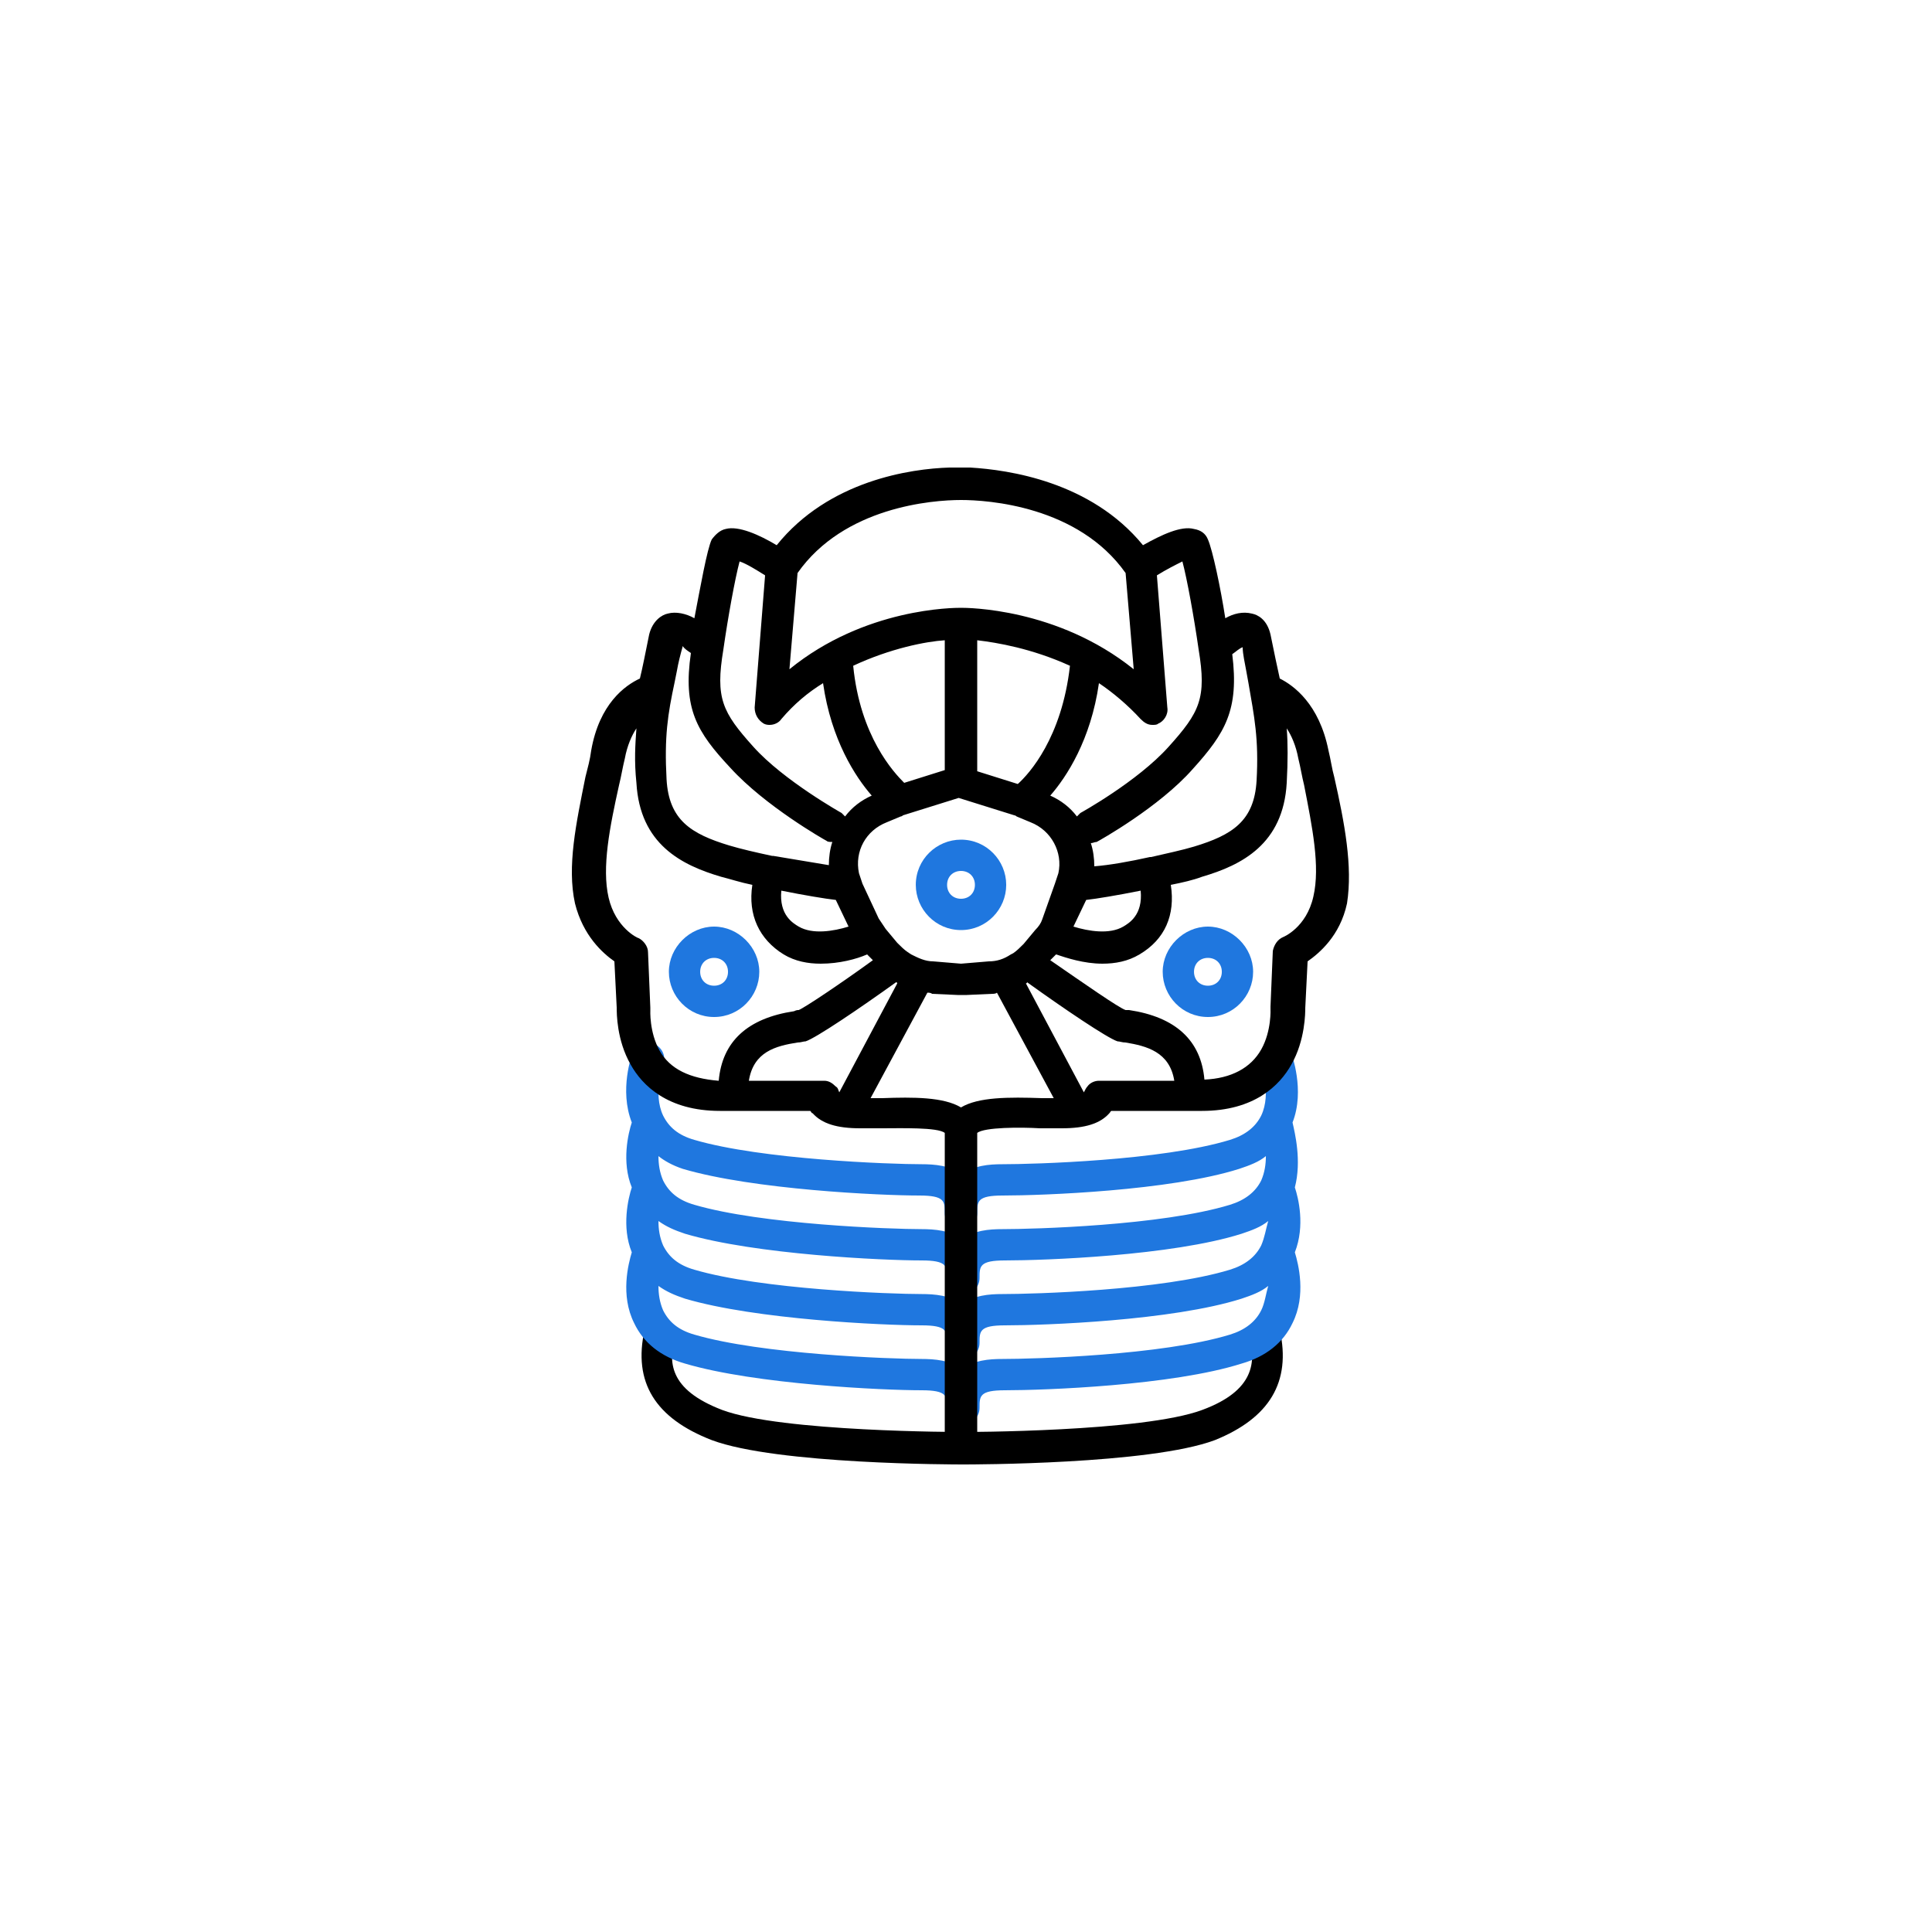 <svg xmlns="http://www.w3.org/2000/svg" fill="none" viewBox="0 0 500 500" height="500" width="500">
<rect fill="white" height="500" width="500"></rect>
<path fill="black" d="M331.208 344.2C330.608 342.1 328.508 340.6 326.408 341.2C324.308 341.8 322.808 343.9 323.408 346C324.908 352.3 324.908 359.8 311.108 364.9C295.808 370.6 249.608 370.6 249.007 370.6C248.407 370.6 202.208 370.6 186.908 364.9C172.808 359.5 173.108 352.3 174.608 346C175.208 343.9 173.708 341.5 171.608 341.2C169.508 340.6 167.108 342.1 166.808 344.2C163.808 357.7 169.508 367 184.208 372.7C201.008 379 247.208 379 249.308 379C251.408 379 297.608 379 314.408 372.7C328.508 367 334.208 357.7 331.208 344.2Z"></path>
<path fill="#1F77DF" d="M248.706 240.701C242.106 240.701 237.006 235.301 237.006 229.001C237.006 222.401 242.406 217.301 248.706 217.301C255.306 217.301 260.406 222.701 260.406 229.001C260.406 235.301 255.306 240.701 248.706 240.701ZM248.706 225.401C246.606 225.401 245.106 226.901 245.106 229.001C245.106 231.101 246.606 232.601 248.706 232.601C250.806 232.601 252.306 231.101 252.306 229.001C252.306 226.901 250.806 225.401 248.706 225.401Z"></path>
<path fill="#1F77DF" d="M184.805 263.201C178.205 263.201 173.105 257.801 173.105 251.501C173.105 245.201 178.505 239.801 184.805 239.801C191.105 239.801 196.505 245.201 196.505 251.501C196.505 257.801 191.405 263.201 184.805 263.201ZM184.805 247.901C182.705 247.901 181.205 249.401 181.205 251.501C181.205 253.601 182.705 255.101 184.805 255.101C186.905 255.101 188.405 253.601 188.405 251.501C188.405 249.401 186.905 247.901 184.805 247.901Z"></path>
<path fill="#1F77DF" d="M334.507 290.499C337.807 282.099 334.207 272.799 334.207 272.499C333.307 270.399 330.907 269.499 328.807 270.099C326.707 270.999 325.807 273.399 326.407 275.499C326.407 275.499 329.107 282.999 326.407 288.699C324.907 291.699 322.207 293.799 318.307 294.999C300.607 300.399 267.307 301.299 259.507 301.299C255.907 301.299 252.007 301.599 249.007 303.999C246.007 301.599 241.807 301.299 238.507 301.299C230.407 301.299 197.107 300.099 179.707 294.999C175.507 293.799 173.107 291.699 171.607 288.699C168.907 282.999 171.607 275.499 171.607 275.499C172.507 273.399 171.307 270.999 169.207 270.099C167.107 269.199 164.707 270.399 163.807 272.499C163.507 272.799 160.207 282.099 163.507 290.499C162.607 293.199 160.807 300.699 163.507 307.299C162.607 309.999 160.807 317.499 163.507 324.099C162.607 327.099 160.507 335.199 164.107 342.399C166.507 347.499 171.007 351.099 177.307 352.899C195.607 358.299 228.607 359.799 238.507 359.799C245.107 359.799 245.107 361.299 245.107 364.299C245.107 366.699 246.907 368.499 249.307 368.499C251.707 368.499 253.507 366.699 253.507 364.299C253.507 361.299 253.507 359.799 260.107 359.799C270.307 359.799 303.307 358.599 321.307 352.899C327.607 351.099 332.107 347.499 334.507 342.399C338.107 335.199 336.007 327.099 335.107 324.099C337.807 317.199 336.007 309.999 335.107 307.299C336.907 300.399 335.107 293.199 334.507 290.499ZM176.707 302.499C195.007 307.899 228.007 309.399 237.907 309.399C244.507 309.399 244.507 310.899 244.507 313.899C244.507 316.299 246.307 318.099 248.707 318.099C251.107 318.099 252.907 316.299 252.907 313.899C252.907 310.899 252.907 309.399 259.507 309.399C269.707 309.399 302.707 308.199 320.707 302.499C323.407 301.599 325.807 300.699 327.607 299.199C327.607 301.299 327.307 303.399 326.407 305.499C324.907 308.499 322.207 310.599 318.307 311.799C300.607 317.199 267.307 318.099 259.507 318.099C255.907 318.099 252.007 318.399 249.007 320.799C246.007 318.399 241.807 318.099 238.507 318.099C230.407 318.099 197.107 316.899 179.707 311.799C175.507 310.599 173.107 308.499 171.607 305.499C170.707 303.399 170.407 301.299 170.407 299.199C171.907 300.399 174.007 301.599 176.707 302.499ZM326.407 339.099C324.907 342.099 322.207 344.199 318.307 345.399C300.607 350.799 267.307 351.699 259.507 351.699C255.907 351.699 252.007 351.999 249.007 354.399C246.007 351.999 241.807 351.699 238.507 351.699C230.407 351.699 197.107 350.499 179.707 345.399C175.507 344.199 173.107 342.099 171.607 339.099C170.707 336.999 170.407 334.899 170.407 332.799C172.507 334.299 174.607 335.199 177.307 336.099C195.607 341.499 228.607 342.999 238.507 342.999C245.107 342.999 245.107 344.499 245.107 347.499C245.107 349.899 246.907 351.699 249.307 351.699C251.707 351.699 253.507 349.899 253.507 347.499C253.507 344.499 253.507 342.999 260.107 342.999C270.307 342.999 303.307 341.799 321.307 336.099C324.007 335.199 326.407 334.299 328.207 332.799C327.607 334.899 327.307 337.299 326.407 339.099ZM326.407 322.299C324.907 325.299 322.207 327.399 318.307 328.599C300.607 333.999 267.307 334.899 259.507 334.899C255.907 334.899 252.007 335.199 249.007 337.599C246.007 335.199 241.807 334.899 238.507 334.899C230.407 334.899 197.107 333.699 179.707 328.599C175.507 327.399 173.107 325.299 171.607 322.299C170.707 320.199 170.407 318.099 170.407 315.999C172.507 317.499 174.607 318.399 177.307 319.299C195.607 324.699 228.607 326.199 238.507 326.199C245.107 326.199 245.107 327.699 245.107 330.699C245.107 333.099 246.907 334.899 249.307 334.899C251.707 334.899 253.507 333.099 253.507 330.699C253.507 327.699 253.507 326.199 260.107 326.199C270.307 326.199 303.307 324.999 321.307 319.299C324.007 318.399 326.407 317.499 328.207 315.999C327.607 318.099 327.307 320.199 326.407 322.299Z"></path>
<path fill="#1F77DF" d="M312.606 263.201C306.006 263.201 300.906 257.801 300.906 251.501C300.906 245.201 306.306 239.801 312.606 239.801C318.906 239.801 324.306 245.201 324.306 251.501C324.306 257.801 319.206 263.201 312.606 263.201ZM312.606 247.901C310.506 247.901 309.006 249.401 309.006 251.501C309.006 253.601 310.506 255.101 312.606 255.101C314.706 255.101 316.206 253.601 316.206 251.501C316.206 249.401 314.706 247.901 312.606 247.901Z"></path>
<path fill="black" d="M345.305 201.1C344.705 199 344.405 196.6 343.805 194.2C341.405 182.2 334.805 177.4 331.205 175.6C330.605 172.9 329.705 168.7 328.805 164.2C327.905 160.3 325.505 159.1 324.005 158.8C321.605 158.2 319.205 158.8 317.105 160C315.905 152.2 313.805 142.3 312.605 139.6C312.005 138.1 310.805 137.2 309.005 136.9C305.705 136 300.605 138.4 295.805 141.1C282.305 124.6 261.005 121.6 251.105 121C250.805 121 249.905 121 248.405 121C246.905 121 246.005 121 245.705 121C235.805 121.3 214.505 124.3 201.005 141.1C196.505 138.4 191.105 136 187.805 136.9C186.305 137.2 185.105 138.4 184.205 139.6C183.005 142 181.205 152.2 179.705 160C177.605 158.8 174.905 158.2 172.805 158.8C171.305 159.1 168.905 160.6 168.005 164.2C167.105 168.7 166.205 173.2 165.605 175.6C161.705 177.4 155.105 182.2 153.005 194.2C152.705 196.6 152.105 198.7 151.505 201.1C149.105 213.1 146.705 224.2 148.805 233.8C150.905 242.2 156.005 246.7 159.005 248.8L159.605 260.8C159.605 262.3 159.605 269.2 163.205 275.5C166.205 280.9 172.805 287.5 186.305 287.5H209.705C210.005 287.8 210.005 288.1 210.305 288.1C212.705 290.8 216.605 292 222.605 292C224.405 292 226.205 292 228.305 292C233.105 292 242.705 291.7 244.505 293.2V374.5C244.505 376.9 246.305 378.7 248.705 378.7C251.105 378.7 252.905 376.9 252.905 374.5V293.5C252.905 293.5 252.905 293.5 252.905 293.2C254.705 291.7 264.305 291.7 269.105 292C271.205 292 273.005 292 274.805 292C280.805 292 284.705 290.8 287.105 288.1C287.405 287.8 287.405 287.5 287.705 287.5H311.105C324.605 287.5 331.205 280.9 334.205 275.5C337.805 269.2 337.805 262 337.805 260.8L338.405 248.8C341.405 246.7 346.805 242.2 348.605 233.8C350.105 224.2 348.005 213.1 345.305 201.1ZM322.505 173.5L323.105 176.8C324.605 185.5 325.805 191.2 325.205 202C324.605 212.5 318.905 216.1 309.005 219.1C306.005 220 301.805 220.9 297.905 221.8H297.605C292.205 223 287.105 223.9 283.205 224.2C283.205 222.1 282.905 220 282.305 218.2C282.905 218.2 283.205 217.9 283.805 217.9C284.405 217.6 300.005 208.9 308.705 199C317.105 189.7 320.705 183.7 318.905 169.3C319.805 168.7 320.705 167.8 321.605 167.5C321.605 169.3 322.205 171.7 322.505 173.5ZM290.705 239.8C287.105 241.9 281.705 241 277.805 239.8L281.105 232.9C283.805 232.6 289.205 231.7 295.205 230.5C295.805 236.8 292.205 238.9 290.705 239.8ZM248.705 249.4L241.505 248.8C239.405 248.8 237.605 247.9 235.805 247L234.905 246.4C234.005 245.8 233.105 244.9 232.205 244L229.205 240.4C228.605 239.5 228.005 238.6 227.405 237.7L223.205 228.7C222.905 227.8 222.605 226.9 222.305 226C221.105 220.3 224.105 214.9 229.505 212.8L233.105 211.3C233.405 211.3 233.705 211 233.705 211L248.105 206.5L262.505 211C262.805 211 263.105 211.3 263.105 211.3L266.705 212.8C272.105 214.9 275.105 220.6 273.905 226C273.605 226.9 273.305 227.8 273.005 228.7L269.705 238C269.405 238.9 268.805 239.8 267.905 240.7L264.905 244.3C264.005 245.2 263.105 246.1 262.205 246.7L261.605 247C259.805 248.2 258.005 248.8 255.905 248.8L248.705 249.4ZM202.205 230.5C208.205 231.7 213.605 232.6 216.305 232.9L219.605 239.8C215.705 241 210.305 241.9 206.705 239.8C205.205 238.9 201.605 236.8 202.205 230.5ZM263.405 202.9L252.905 199.6V165.7C258.005 166.3 267.005 167.8 276.905 172.3C274.805 190.9 266.405 200.2 263.405 202.9ZM244.505 199.3L234.005 202.6C231.305 199.9 222.605 190.6 220.805 172.3C230.405 167.8 239.705 166 244.505 165.7V199.3ZM310.205 168.1C312.305 180.7 310.505 184.3 302.405 193.3C294.305 202.3 279.605 210.4 279.605 210.4C279.305 210.7 279.005 211 278.705 211.3C276.905 208.9 274.505 207.1 271.805 205.9C276.005 201.1 282.305 191.5 284.405 176.8C288.005 179.2 291.905 182.5 295.205 186.1C296.105 187 297.005 187.6 298.205 187.6C298.805 187.6 299.405 187.6 299.705 187.3C301.205 186.7 302.405 184.9 302.105 183.1L299.405 148.9C301.805 147.4 304.205 146.2 306.005 145.3C307.205 149.8 309.005 159.7 310.205 168.1ZM248.705 129.4C255.605 129.4 279.005 130.9 291.305 148.3L293.405 173.2C273.605 157.3 250.205 157.3 248.705 157.3C246.905 157.3 223.805 157.3 204.305 173.2L206.405 148.3C218.405 131.2 241.205 129.4 248.705 129.4ZM191.405 145.3C193.205 145.9 195.605 147.4 198.005 148.9L195.305 183.1C195.305 184.9 196.205 186.4 197.705 187.3C198.305 187.6 198.905 187.6 199.205 187.6C200.405 187.6 201.605 187 202.205 186.1C205.505 182.2 209.105 179.2 213.005 176.8C215.105 191.5 221.405 201.1 225.605 205.9C222.905 207.1 220.505 208.9 218.705 211.3C218.405 211 218.105 210.7 217.805 210.4C217.805 210.4 202.805 202 195.005 193.3C186.905 184.3 185.105 180.7 187.205 168.1C188.405 159.7 190.205 149.8 191.405 145.3ZM178.805 169C176.705 183.4 180.305 189.4 189.005 198.7C198.005 208.6 213.305 217.3 213.905 217.6C214.205 217.9 214.805 217.9 215.405 217.9C214.805 219.7 214.505 221.8 214.505 223.9C210.905 223.3 205.505 222.4 200.105 221.5H199.805C195.605 220.6 191.705 219.7 188.705 218.8C178.805 215.8 173.105 212.2 172.505 201.7C171.905 190.6 172.805 184.9 174.605 176.5L175.205 173.5C175.505 171.7 176.105 169.3 176.705 167.2C177.005 167.8 177.905 168.4 178.805 169ZM170.705 271.9C168.005 267.1 168.305 261.4 168.305 261.4C168.305 261.1 168.305 261.1 168.305 260.8L167.705 246.4C167.705 244.9 166.505 243.4 165.305 242.8C165.005 242.8 159.305 240.1 157.505 232.3C155.705 224.5 157.805 214 160.205 203.2C160.805 200.8 161.105 198.7 161.705 196.3C162.305 193 163.505 190.3 164.705 188.5C164.405 192.7 164.105 196.9 164.705 202.6C165.605 218.5 176.405 223.9 186.605 226.9C189.005 227.5 191.705 228.4 194.705 229C193.505 236.8 196.505 243.1 202.805 247C205.805 248.8 209.105 249.4 212.405 249.4C217.205 249.4 221.705 248.2 224.405 247L225.905 248.5C217.205 254.8 208.205 260.8 206.705 261.4C206.405 261.4 206.105 261.4 205.505 261.7C193.505 263.5 186.905 269.5 186.005 279.7C178.505 279.1 173.405 276.7 170.705 271.9ZM193.805 279.7C195.005 272.2 200.705 270.7 206.405 269.8C207.305 269.8 207.905 269.5 208.505 269.5C211.205 268.6 222.305 261.1 231.905 254.2C231.905 254.2 232.205 254.2 232.205 254.5L217.205 282.7C216.905 282.1 216.905 281.5 216.305 281.2C215.405 280.3 214.505 279.7 213.305 279.7H193.805ZM248.705 286.6C244.205 283.9 236.405 283.9 228.305 284.2C227.405 284.2 226.205 284.2 225.305 284.2L240.005 256.9C240.305 256.9 240.905 256.9 241.205 257.2L247.805 257.5C248.105 257.5 248.105 257.5 248.405 257.5H248.705H249.005H249.305H249.605C249.905 257.5 249.905 257.5 250.205 257.5L256.805 257.2C257.105 257.2 257.705 257.2 258.005 256.9L272.705 284.2C271.805 284.2 270.605 284.2 269.705 284.2C261.005 283.9 253.205 283.9 248.705 286.6ZM284.405 279.7C283.205 279.7 282.005 280.3 281.405 281.2C281.105 281.5 280.805 282.1 280.505 282.7L265.505 254.5C265.505 254.5 265.805 254.5 265.805 254.2C275.405 261.1 286.505 268.6 289.205 269.5C289.805 269.5 290.405 269.8 291.305 269.8C296.705 270.7 302.705 272.2 303.905 279.7H284.405ZM339.905 232C338.105 240.1 332.105 242.5 332.105 242.5C330.605 243.1 329.705 244.6 329.405 246.1L328.805 260.5C328.805 260.8 328.805 260.8 328.805 261.1C328.805 261.1 329.105 266.8 326.405 271.6C323.705 276.4 318.605 279.1 311.705 279.4C310.805 269.2 304.205 263.2 292.205 261.4C291.605 261.4 291.305 261.4 291.305 261.4C289.505 260.8 280.505 254.5 271.805 248.5L273.305 247C276.005 247.9 280.505 249.4 285.305 249.4C288.605 249.4 291.905 248.8 294.905 247C301.505 243.1 304.205 236.8 303.005 229C306.005 228.4 308.705 227.8 311.105 226.9C321.305 223.9 332.105 218.5 333.005 202.6C333.305 196.9 333.305 192.4 333.005 188.5C334.205 190.3 335.405 193 336.005 196.3C336.605 198.7 336.905 200.8 337.505 203.2C339.605 214 341.705 224.2 339.905 232Z"></path>
</svg>
